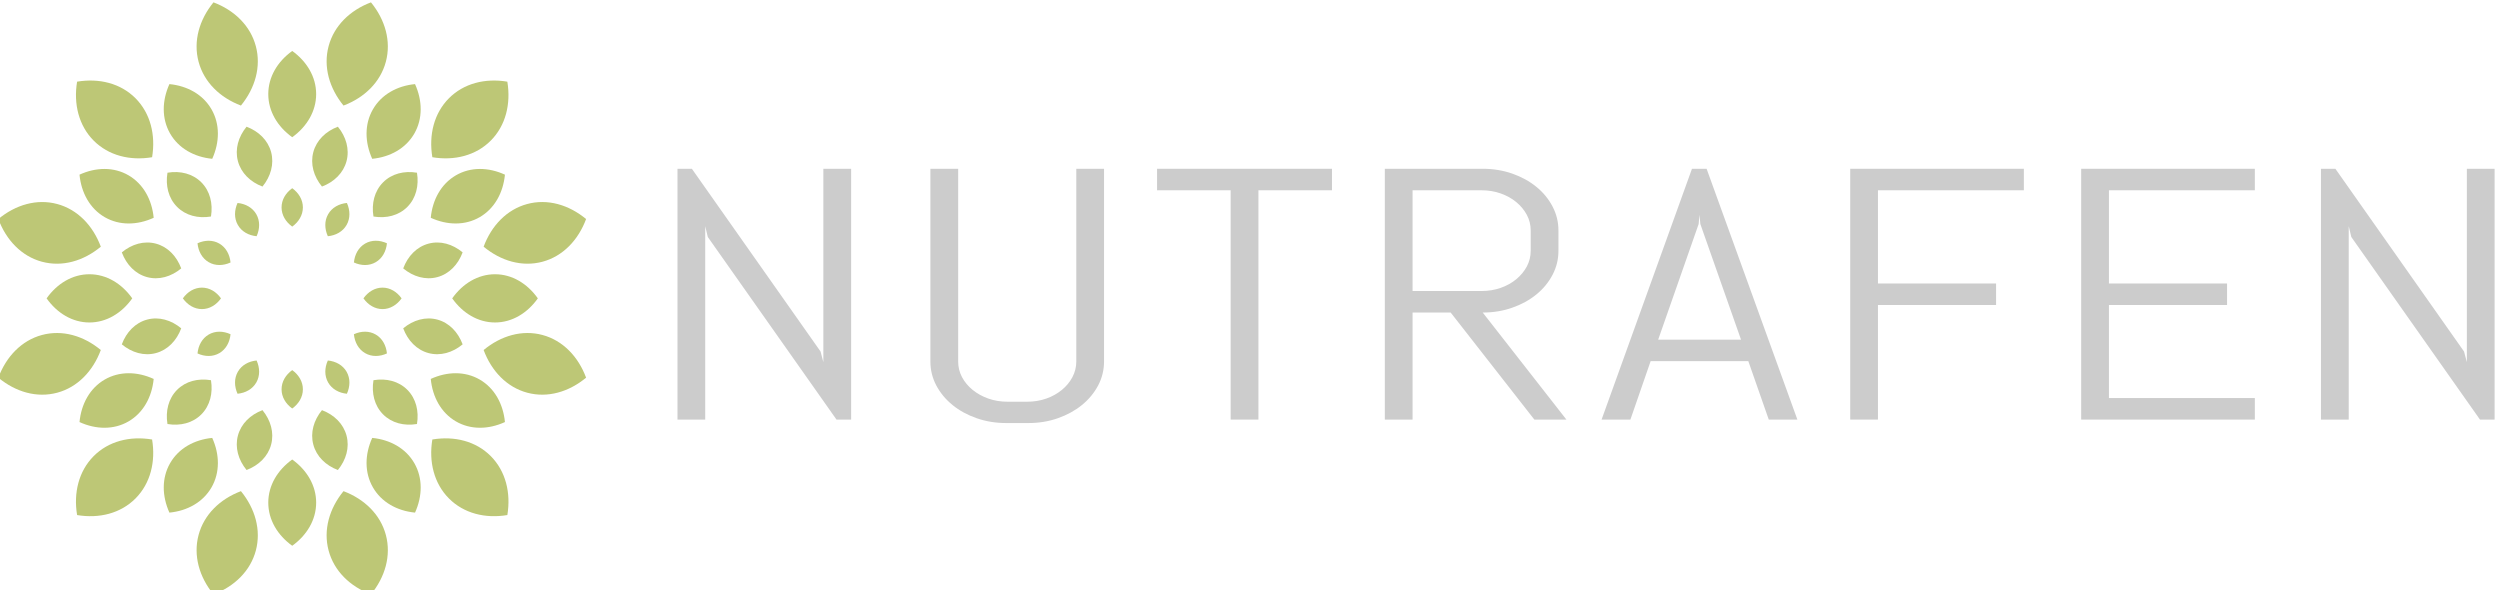 <svg style="fill-rule:evenodd;clip-rule:evenodd;stroke-linejoin:round;stroke-miterlimit:2;" xml:space="preserve" xmlns:xlink="http://www.w3.org/1999/xlink" xmlns="http://www.w3.org/2000/svg" version="1.1" viewBox="0 0 432 102" height="100%" width="100%">
    <g transform="matrix(1,0,0,1,-633,-2174)">
        <g transform="matrix(1.671,0,0,1.233,139.862,1353.74)">
            <g transform="matrix(3.595,0,0,3.96,-2613.06,-979.13)">
                <path style="fill:rgb(204,204,204);fill-rule:nonzero;" d="M833.012,430.098L829.31,423.636L829.236,423.252L829.236,430.098L828.438,430.098L828.438,421.222L828.852,421.222L832.554,427.69L832.634,428.067L832.634,421.222L833.433,421.222L833.433,430.098L833.012,430.098Z"></path>
                <path style="fill:rgb(204,204,204);fill-rule:nonzero;" d="M840.708,428.043C840.708,428.344 840.651,428.627 840.538,428.891C840.424,429.155 840.269,429.386 840.071,429.584C839.872,429.782 839.641,429.938 839.377,430.051C839.113,430.165 838.831,430.221 838.529,430.221L837.898,430.221C837.597,430.221 837.313,430.165 837.047,430.051C836.781,429.938 836.549,429.782 836.351,429.584C836.153,429.386 835.997,429.155 835.883,428.891C835.77,428.627 835.713,428.344 835.713,428.043L835.713,421.222L836.512,421.222L836.512,428.043C836.512,428.241 836.549,428.425 836.623,428.597C836.697,428.768 836.799,428.919 836.929,429.048C837.059,429.178 837.21,429.281 837.381,429.355C837.552,429.429 837.737,429.466 837.935,429.466L838.492,429.466C838.69,429.466 838.875,429.429 839.046,429.355C839.217,429.281 839.367,429.178 839.495,429.048C839.623,428.919 839.724,428.768 839.798,428.597C839.872,428.425 839.91,428.241 839.91,428.043L839.91,421.222L840.708,421.222L840.708,428.043Z"></path>
                <path style="fill:rgb(204,204,204);fill-rule:nonzero;" d="M845.149,421.983L845.149,430.098L844.35,430.098L844.35,421.983L842.233,421.983L842.233,421.222L847.265,421.222L847.265,421.983L845.149,421.983Z"></path>
                <path style="fill:rgb(204,204,204);fill-rule:nonzero;" d="M853.086,430.098L850.679,426.31L849.583,426.31L849.583,430.098L848.785,430.098L848.785,421.222L851.601,421.222C851.902,421.222 852.185,421.279 852.449,421.392C852.713,421.506 852.944,421.661 853.142,421.859C853.34,422.057 853.496,422.29 853.609,422.556C853.723,422.822 853.779,423.106 853.779,423.407L853.779,424.125C853.779,424.426 853.723,424.71 853.609,424.976C853.496,425.242 853.34,425.474 853.142,425.672C852.944,425.87 852.713,426.026 852.449,426.139C852.185,426.253 851.902,426.31 851.601,426.31L854.008,430.098L853.086,430.098ZM852.981,423.407C852.981,423.209 852.944,423.024 852.87,422.853C852.795,422.682 852.694,422.531 852.566,422.401C852.438,422.271 852.289,422.169 852.118,422.095C851.946,422.02 851.762,421.983 851.564,421.983L849.583,421.983L849.583,425.548L851.564,425.548C851.762,425.548 851.946,425.511 852.118,425.437C852.289,425.363 852.438,425.261 852.566,425.131C852.694,425.001 852.795,424.85 852.87,424.679C852.944,424.507 852.981,424.323 852.981,424.125L852.981,423.407Z"></path>
                <path style="fill:rgb(204,204,204);fill-rule:nonzero;" d="M859.241,428.03L856.431,428.03L855.849,430.098L855.02,430.098L857.62,421.222L858.041,421.222L860.652,430.098L859.829,430.098L859.241,428.03ZM856.648,427.269L859.031,427.269L857.861,423.178L857.836,422.85L857.812,423.178L856.648,427.269Z"></path>
                <path style="fill:rgb(204,204,204);fill-rule:nonzero;" d="M862.97,421.983L862.97,425.282L866.368,425.282L866.368,426.043L862.97,426.043L862.97,430.098L862.172,430.098L862.172,421.222L867.167,421.222L867.167,421.983L862.97,421.983Z"></path>
                <path style="fill:rgb(204,204,204);fill-rule:nonzero;" d="M868.816,430.098L868.816,421.222L873.811,421.222L873.811,421.983L869.614,421.983L869.614,425.282L873.012,425.282L873.012,426.043L869.614,426.043L869.614,429.336L873.811,429.336L873.811,430.098L868.816,430.098Z"></path>
                <path style="fill:rgb(204,204,204);fill-rule:nonzero;" d="M880.287,430.098L876.586,423.636L876.512,423.252L876.512,430.098L875.713,430.098L875.713,421.222L876.128,421.222L879.829,427.69L879.91,428.067L879.91,421.222L880.708,421.222L880.708,430.098L880.287,430.098Z"></path>
            </g>
        </g>
        <g transform="matrix(1.671,0,0,1.233,139.862,1353.74)">
            <g transform="matrix(0.063,0,0,0.086,235.613,601.134)">
                <path style="fill:rgb(186,197,112);fill-opacity:0.95;fill-rule:nonzero;" d="M1294.9,749.425C1329.25,762.304 1355.48,787.471 1364.45,820.926C1373.41,854.38 1363.28,889.287 1339.96,917.624C1305.6,904.743 1279.38,879.573 1270.41,846.116C1261.45,812.667 1271.58,777.76 1294.9,749.425Z"></path>
                <path style="fill:rgb(186,197,112);fill-opacity:0.95;fill-rule:nonzero;" d="M1071.02,878.681C1107.22,872.656 1142.52,881.335 1167.01,905.823C1191.5,930.315 1200.18,965.61 1194.15,1001.81C1157.95,1007.83 1122.66,999.15 1098.16,974.66C1073.68,950.171 1065,914.876 1071.02,878.681Z"></path>
                <path style="fill:rgb(186,197,112);fill-opacity:0.95;fill-rule:nonzero;" d="M941.77,1102.55C970.102,1079.24 1005.01,1069.11 1038.46,1078.07C1071.92,1087.03 1097.09,1113.26 1109.97,1147.62C1081.63,1170.94 1046.72,1181.07 1013.27,1172.1C979.816,1163.14 954.646,1136.91 941.77,1102.55Z"></path>
                <path style="fill:rgb(186,197,112);fill-opacity:0.95;fill-rule:nonzero;" d="M941.77,1361.06C954.647,1326.7 979.816,1300.47 1013.27,1291.51C1046.72,1282.55 1081.63,1292.68 1109.97,1315.99C1097.09,1350.35 1071.92,1376.58 1038.46,1385.54C1005.01,1394.51 970.102,1384.38 941.77,1361.06Z"></path>
                <path style="fill:rgb(186,197,112);fill-opacity:0.95;fill-rule:nonzero;" d="M1071.02,1584.94C1065,1548.74 1073.68,1513.44 1098.17,1488.95C1122.66,1464.46 1157.95,1455.78 1194.15,1461.81C1200.18,1498 1191.49,1533.3 1167,1557.79C1142.51,1582.28 1107.22,1590.96 1071.02,1584.94Z"></path>
                <path style="fill:rgb(186,197,112);fill-opacity:0.95;fill-rule:nonzero;" d="M1294.9,1714.19C1271.58,1685.85 1261.45,1650.94 1270.42,1617.49C1279.38,1584.04 1305.6,1558.87 1339.97,1545.99C1363.28,1574.33 1373.41,1609.24 1364.45,1642.69C1355.49,1676.14 1329.26,1701.31 1294.9,1714.19Z"></path>
                <path style="fill:rgb(186,197,112);fill-opacity:0.95;fill-rule:nonzero;" d="M1553.4,1714.19C1519.05,1701.31 1492.82,1676.14 1483.85,1642.69C1474.89,1609.23 1485.02,1574.33 1508.34,1545.99C1542.7,1558.87 1568.93,1584.04 1577.89,1617.49C1586.85,1650.95 1576.73,1685.85 1553.4,1714.19Z"></path>
                <path style="fill:rgb(186,197,112);fill-opacity:0.95;fill-rule:nonzero;" d="M1777.28,1584.93C1741.08,1590.96 1705.78,1582.28 1681.29,1557.78C1656.8,1533.29 1648.12,1498 1654.15,1461.8C1690.35,1455.77 1725.64,1464.46 1750.13,1488.95C1774.62,1513.44 1783.31,1548.73 1777.28,1584.93Z"></path>
                <path style="fill:rgb(186,197,112);fill-opacity:0.95;fill-rule:nonzero;" d="M1906.53,1361.06C1878.2,1384.38 1843.29,1394.5 1809.84,1385.54C1776.38,1376.58 1751.21,1350.35 1738.34,1315.99C1766.67,1292.67 1801.58,1282.54 1835.03,1291.51C1868.48,1300.47 1893.65,1326.7 1906.53,1361.06Z"></path>
                <path style="fill:rgb(186,197,112);fill-opacity:0.95;fill-rule:nonzero;" d="M1906.53,1102.55C1893.65,1136.91 1868.48,1163.13 1835.03,1172.1C1801.57,1181.06 1766.66,1170.93 1738.33,1147.61C1751.21,1113.25 1776.38,1087.03 1809.83,1078.06C1843.28,1069.1 1878.19,1079.23 1906.53,1102.55Z"></path>
                <path style="fill:rgb(186,197,112);fill-opacity:0.95;fill-rule:nonzero;" d="M1777.27,878.679C1783.3,914.874 1774.62,950.17 1750.13,974.66C1725.64,999.15 1690.34,1007.83 1654.15,1001.81C1648.12,965.61 1656.8,930.312 1681.29,905.821C1705.78,881.331 1741.08,872.65 1777.27,878.679Z"></path>
                <path style="fill:rgb(186,197,112);fill-opacity:0.95;fill-rule:nonzero;" d="M1553.4,749.429C1576.72,777.76 1586.85,812.667 1577.88,846.119C1568.92,879.575 1542.7,904.745 1508.34,917.621C1485.02,889.289 1474.89,854.38 1483.85,820.926C1492.81,787.471 1519.04,762.304 1553.4,749.429Z"></path>
                <path style="fill:rgb(186,197,112);fill-opacity:0.95;fill-rule:nonzero;" d="M1349.2,952.086C1369.12,959.555 1384.33,974.148 1389.53,993.548C1394.73,1012.95 1388.85,1033.19 1375.33,1049.62C1355.41,1042.15 1340.2,1027.56 1335,1008.15C1329.8,988.758 1335.68,968.517 1349.2,952.086Z"></path>
                <path style="fill:rgb(186,197,112);fill-opacity:0.95;fill-rule:nonzero;" d="M1219.38,1027.04C1240.37,1023.54 1260.84,1028.58 1275.04,1042.78C1289.24,1056.98 1294.27,1077.44 1290.78,1098.44C1269.79,1101.93 1249.32,1096.9 1235.12,1082.69C1220.92,1068.49 1215.88,1048.03 1219.38,1027.04Z"></path>
                <path style="fill:rgb(186,197,112);fill-opacity:0.95;fill-rule:nonzero;" d="M1144.43,1156.86C1160.86,1143.34 1181.1,1137.46 1200.5,1142.66C1219.9,1147.86 1234.5,1163.06 1241.96,1182.99C1225.53,1196.51 1205.29,1202.38 1185.89,1197.19C1166.49,1191.99 1151.9,1176.78 1144.43,1156.86Z"></path>
                <path style="fill:rgb(186,197,112);fill-opacity:0.95;fill-rule:nonzero;" d="M1144.43,1306.76C1151.9,1286.83 1166.49,1271.62 1185.89,1266.43C1205.29,1261.23 1225.53,1267.1 1241.96,1280.63C1234.5,1300.55 1219.9,1315.76 1200.5,1320.96C1181.1,1326.16 1160.86,1320.28 1144.43,1306.76Z"></path>
                <path style="fill:rgb(186,197,112);fill-opacity:0.95;fill-rule:nonzero;" d="M1219.38,1436.58C1215.89,1415.59 1220.92,1395.12 1235.12,1380.92C1249.32,1366.72 1269.79,1361.68 1290.78,1365.18C1294.27,1386.17 1289.24,1406.63 1275.04,1420.84C1260.84,1435.04 1240.37,1440.07 1219.38,1436.58Z"></path>
                <path style="fill:rgb(186,197,112);fill-opacity:0.95;fill-rule:nonzero;" d="M1349.2,1511.53C1335.68,1495.1 1329.8,1474.85 1335,1455.46C1340.2,1436.06 1355.41,1421.46 1375.33,1413.99C1388.85,1430.42 1394.73,1450.67 1389.53,1470.07C1384.33,1489.47 1369.13,1504.06 1349.2,1511.53Z"></path>
                <path style="fill:rgb(186,197,112);fill-opacity:0.95;fill-rule:nonzero;" d="M1499.1,1511.53C1479.18,1504.06 1463.97,1489.47 1458.77,1470.07C1453.57,1450.67 1459.45,1430.42 1472.97,1413.99C1492.89,1421.46 1508.1,1436.06 1513.3,1455.46C1518.5,1474.86 1512.63,1495.1 1499.1,1511.53Z"></path>
                <path style="fill:rgb(186,197,112);fill-opacity:0.95;fill-rule:nonzero;" d="M1628.92,1436.57C1607.93,1440.07 1587.46,1435.03 1573.26,1420.83C1559.06,1406.63 1554.03,1386.16 1557.52,1365.18C1578.51,1361.68 1598.98,1366.71 1613.18,1380.92C1627.38,1395.12 1632.42,1415.58 1628.92,1436.57Z"></path>
                <path style="fill:rgb(186,197,112);fill-opacity:0.95;fill-rule:nonzero;" d="M1703.87,1306.76C1687.44,1320.28 1667.2,1326.15 1647.8,1320.95C1628.4,1315.75 1613.81,1300.55 1606.34,1280.62C1622.77,1267.1 1643.01,1261.23 1662.41,1266.42C1681.81,1271.62 1696.4,1286.83 1703.87,1306.76Z"></path>
                <path style="fill:rgb(186,197,112);fill-opacity:0.95;fill-rule:nonzero;" d="M1703.87,1156.85C1696.4,1176.78 1681.81,1191.98 1662.41,1197.18C1643.01,1202.38 1622.76,1196.51 1606.34,1182.99C1613.8,1163.06 1628.4,1147.85 1647.8,1142.66C1667.2,1137.46 1687.44,1143.33 1703.87,1156.85Z"></path>
                <path style="fill:rgb(186,197,112);fill-opacity:0.95;fill-rule:nonzero;" d="M1628.92,1027.04C1632.41,1048.03 1627.38,1068.49 1613.18,1082.69C1598.98,1096.9 1578.51,1101.93 1557.52,1098.44C1554.02,1077.44 1559.06,1056.98 1573.26,1042.78C1587.46,1028.58 1607.93,1023.54 1628.92,1027.04Z"></path>
                <path style="fill:rgb(186,197,112);fill-opacity:0.95;fill-rule:nonzero;" d="M1499.1,952.088C1512.62,968.517 1518.49,988.758 1513.3,1008.16C1508.1,1027.56 1492.89,1042.15 1472.97,1049.62C1459.45,1033.19 1453.57,1012.95 1458.77,993.548C1463.97,974.148 1479.18,959.555 1499.1,952.088Z"></path>
                <path style="fill:rgb(186,197,112);fill-opacity:0.95;fill-rule:nonzero;" d="M1424.15,1052.3C1434.88,1059.97 1441.65,1071.15 1441.65,1083.59C1441.65,1096.04 1434.88,1107.22 1424.15,1114.89C1413.42,1107.22 1406.65,1096.04 1406.65,1083.59C1406.65,1071.14 1413.42,1059.97 1424.15,1052.3Z"></path>
                <path style="fill:rgb(186,197,112);fill-opacity:0.95;fill-rule:nonzero;" d="M1334.4,1076.35C1347.52,1077.63 1358.97,1083.92 1365.2,1094.7C1371.42,1105.49 1371.15,1118.54 1365.69,1130.55C1352.56,1129.28 1341.12,1122.98 1334.89,1112.2C1328.67,1101.42 1328.94,1088.36 1334.4,1076.35Z"></path>
                <path style="fill:rgb(186,197,112);fill-opacity:0.95;fill-rule:nonzero;" d="M1268.69,1142.05C1280.7,1136.59 1293.76,1136.32 1304.54,1142.55C1315.33,1148.77 1321.62,1160.22 1322.9,1173.35C1310.89,1178.81 1297.83,1179.08 1287.05,1172.85C1276.27,1166.63 1269.97,1155.18 1268.69,1142.05Z"></path>
                <path style="fill:rgb(186,197,112);fill-opacity:0.95;fill-rule:nonzero;" d="M1244.64,1231.81C1252.31,1221.08 1263.49,1214.31 1275.94,1214.31C1288.39,1214.31 1299.57,1221.07 1307.23,1231.81C1299.57,1242.54 1288.39,1249.3 1275.94,1249.3C1263.49,1249.3 1252.31,1242.54 1244.64,1231.81Z"></path>
                <path style="fill:rgb(186,197,112);fill-opacity:0.95;fill-rule:nonzero;" d="M1268.69,1321.56C1269.97,1308.43 1276.27,1296.99 1287.05,1290.76C1297.83,1284.54 1310.89,1284.81 1322.9,1290.27C1321.62,1303.39 1315.32,1314.84 1304.54,1321.06C1293.76,1327.29 1280.7,1327.02 1268.69,1321.56Z"></path>
                <path style="fill:rgb(186,197,112);fill-opacity:0.95;fill-rule:nonzero;" d="M1334.4,1387.26C1328.94,1375.26 1328.67,1362.19 1334.89,1351.42C1341.12,1340.63 1352.56,1334.33 1365.69,1333.06C1371.15,1345.07 1371.42,1358.13 1365.2,1368.91C1358.97,1379.69 1347.53,1385.99 1334.4,1387.26Z"></path>
                <path style="fill:rgb(186,197,112);fill-opacity:0.95;fill-rule:nonzero;" d="M1424.15,1411.31C1413.42,1403.65 1406.65,1392.47 1406.66,1380.02C1406.66,1367.57 1413.42,1356.39 1424.15,1348.72C1434.88,1356.39 1441.65,1367.57 1441.65,1380.02C1441.65,1392.47 1434.88,1403.65 1424.15,1411.31Z"></path>
                <path style="fill:rgb(186,197,112);fill-opacity:0.95;fill-rule:nonzero;" d="M1513.9,1387.26C1500.78,1385.99 1489.33,1379.69 1483.11,1368.91C1476.88,1358.13 1477.15,1345.07 1482.61,1333.06C1495.74,1334.33 1507.18,1340.63 1513.41,1351.41C1519.63,1362.19 1519.36,1375.26 1513.9,1387.26Z"></path>
                <path style="fill:rgb(186,197,112);fill-opacity:0.95;fill-rule:nonzero;" d="M1579.61,1321.56C1567.6,1327.02 1554.54,1327.29 1543.76,1321.06C1532.98,1314.84 1526.68,1303.39 1525.4,1290.26C1537.41,1284.8 1550.47,1284.54 1561.25,1290.76C1572.03,1296.98 1578.33,1308.43 1579.61,1321.56Z"></path>
                <path style="fill:rgb(186,197,112);fill-opacity:0.95;fill-rule:nonzero;" d="M1603.66,1231.81C1595.99,1242.53 1584.81,1249.3 1572.36,1249.3C1559.91,1249.3 1548.73,1242.54 1541.07,1231.8C1548.73,1221.07 1559.91,1214.31 1572.36,1214.31C1584.81,1214.31 1595.99,1221.07 1603.66,1231.81Z"></path>
                <path style="fill:rgb(186,197,112);fill-opacity:0.95;fill-rule:nonzero;" d="M1579.61,1142.05C1578.33,1155.18 1572.03,1166.63 1561.25,1172.85C1550.47,1179.08 1537.41,1178.81 1525.4,1173.35C1526.68,1160.22 1532.98,1148.77 1543.75,1142.55C1554.54,1136.32 1567.6,1136.59 1579.61,1142.05Z"></path>
                <path style="fill:rgb(186,197,112);fill-opacity:0.95;fill-rule:nonzero;" d="M1513.9,1076.35C1519.37,1088.36 1519.63,1101.42 1513.41,1112.2C1507.18,1122.98 1495.74,1129.28 1482.61,1130.55C1477.15,1118.55 1476.88,1105.49 1483.1,1094.7C1489.33,1083.92 1500.78,1077.62 1513.9,1076.35Z"></path>
                <path style="fill:rgb(186,197,112);fill-opacity:0.95;fill-rule:nonzero;" d="M1222.56,882.648C1252.05,885.513 1277.76,899.658 1291.74,923.874C1305.72,948.089 1305.11,977.425 1292.85,1004.39C1263.37,1001.53 1237.66,987.383 1223.67,963.166C1209.69,938.953 1210.3,909.616 1222.56,882.648Z"></path>
                <path style="fill:rgb(186,197,112);fill-opacity:0.95;fill-rule:nonzero;" d="M1074.99,1030.22C1101.96,1017.96 1131.3,1017.35 1155.51,1031.33C1179.73,1045.31 1193.87,1071.02 1196.74,1100.51C1169.77,1112.77 1140.43,1113.38 1116.21,1099.4C1092,1085.42 1077.85,1059.71 1074.99,1030.22Z"></path>
                <path style="fill:rgb(186,197,112);fill-opacity:0.95;fill-rule:nonzero;" d="M1020.98,1231.81C1038.2,1207.71 1063.31,1192.51 1091.27,1192.51C1119.23,1192.51 1144.33,1207.7 1161.56,1231.81C1144.33,1255.91 1119.23,1271.1 1091.26,1271.1C1063.3,1271.1 1038.2,1255.91 1020.98,1231.81Z"></path>
                <path style="fill:rgb(186,197,112);fill-opacity:0.95;fill-rule:nonzero;" d="M1074.99,1433.39C1077.86,1403.91 1092,1378.2 1116.22,1364.22C1140.43,1350.24 1169.77,1350.84 1196.74,1363.11C1193.87,1392.59 1179.73,1418.3 1155.51,1432.28C1131.3,1446.26 1101.96,1445.66 1074.99,1433.39Z"></path>
                <path style="fill:rgb(186,197,112);fill-opacity:0.95;fill-rule:nonzero;" d="M1222.56,1580.96C1210.3,1554 1209.7,1524.66 1223.68,1500.45C1237.66,1476.23 1263.37,1462.09 1292.85,1459.22C1305.11,1486.19 1305.72,1515.53 1291.74,1539.74C1277.76,1563.96 1252.05,1578.1 1222.56,1580.96Z"></path>
                <path style="fill:rgb(186,197,112);fill-opacity:0.95;fill-rule:nonzero;" d="M1424.15,1634.98C1400.05,1617.76 1384.85,1592.65 1384.85,1564.69C1384.85,1536.73 1400.05,1511.63 1424.15,1494.4C1448.25,1511.63 1463.45,1536.73 1463.45,1564.69C1463.45,1592.65 1448.26,1617.76 1424.15,1634.98Z"></path>
                <path style="fill:rgb(186,197,112);fill-opacity:0.95;fill-rule:nonzero;" d="M1625.74,1580.96C1596.25,1578.1 1570.54,1563.96 1556.56,1539.74C1542.58,1515.53 1543.19,1486.19 1555.45,1459.22C1584.93,1462.09 1610.64,1476.23 1624.63,1500.45C1638.61,1524.66 1638,1554 1625.74,1580.96Z"></path>
                <path style="fill:rgb(186,197,112);fill-opacity:0.95;fill-rule:nonzero;" d="M1773.31,1433.39C1746.34,1445.65 1717,1446.26 1692.79,1432.28C1668.57,1418.3 1654.43,1392.59 1651.56,1363.1C1678.53,1350.84 1707.87,1350.23 1732.08,1364.21C1756.3,1378.19 1770.44,1403.91 1773.31,1433.39Z"></path>
                <path style="fill:rgb(186,197,112);fill-opacity:0.95;fill-rule:nonzero;" d="M1827.32,1231.81C1810.1,1255.91 1784.99,1271.1 1757.03,1271.1C1729.07,1271.1 1703.97,1255.91 1686.75,1231.81C1703.97,1207.7 1729.07,1192.51 1757.03,1192.51C1784.99,1192.51 1810.1,1207.7 1827.32,1231.81Z"></path>
                <path style="fill:rgb(186,197,112);fill-opacity:0.95;fill-rule:nonzero;" d="M1773.3,1030.22C1770.44,1059.7 1756.29,1085.41 1732.08,1099.39C1707.86,1113.37 1678.52,1112.77 1651.56,1100.5C1654.42,1071.02 1668.57,1045.31 1692.78,1031.33C1717,1017.35 1746.34,1017.95 1773.3,1030.22Z"></path>
                <path style="fill:rgb(186,197,112);fill-opacity:0.95;fill-rule:nonzero;" d="M1625.73,882.65C1638,909.614 1638.6,938.953 1624.62,963.168C1610.64,987.383 1584.93,1001.53 1555.44,1004.39C1543.18,977.425 1542.58,948.086 1556.55,923.872C1570.54,899.656 1596.25,885.511 1625.73,882.65Z"></path>
                <path style="fill:rgb(186,197,112);fill-opacity:0.95;fill-rule:nonzero;" d="M1424.15,828.635C1448.25,845.855 1463.44,870.96 1463.44,898.922C1463.44,926.884 1448.25,951.99 1424.15,969.211C1400.05,951.99 1384.85,926.884 1384.85,898.922C1384.85,870.96 1400.05,845.855 1424.15,828.635Z"></path>
            </g>
        </g>
    </g>
</svg>
